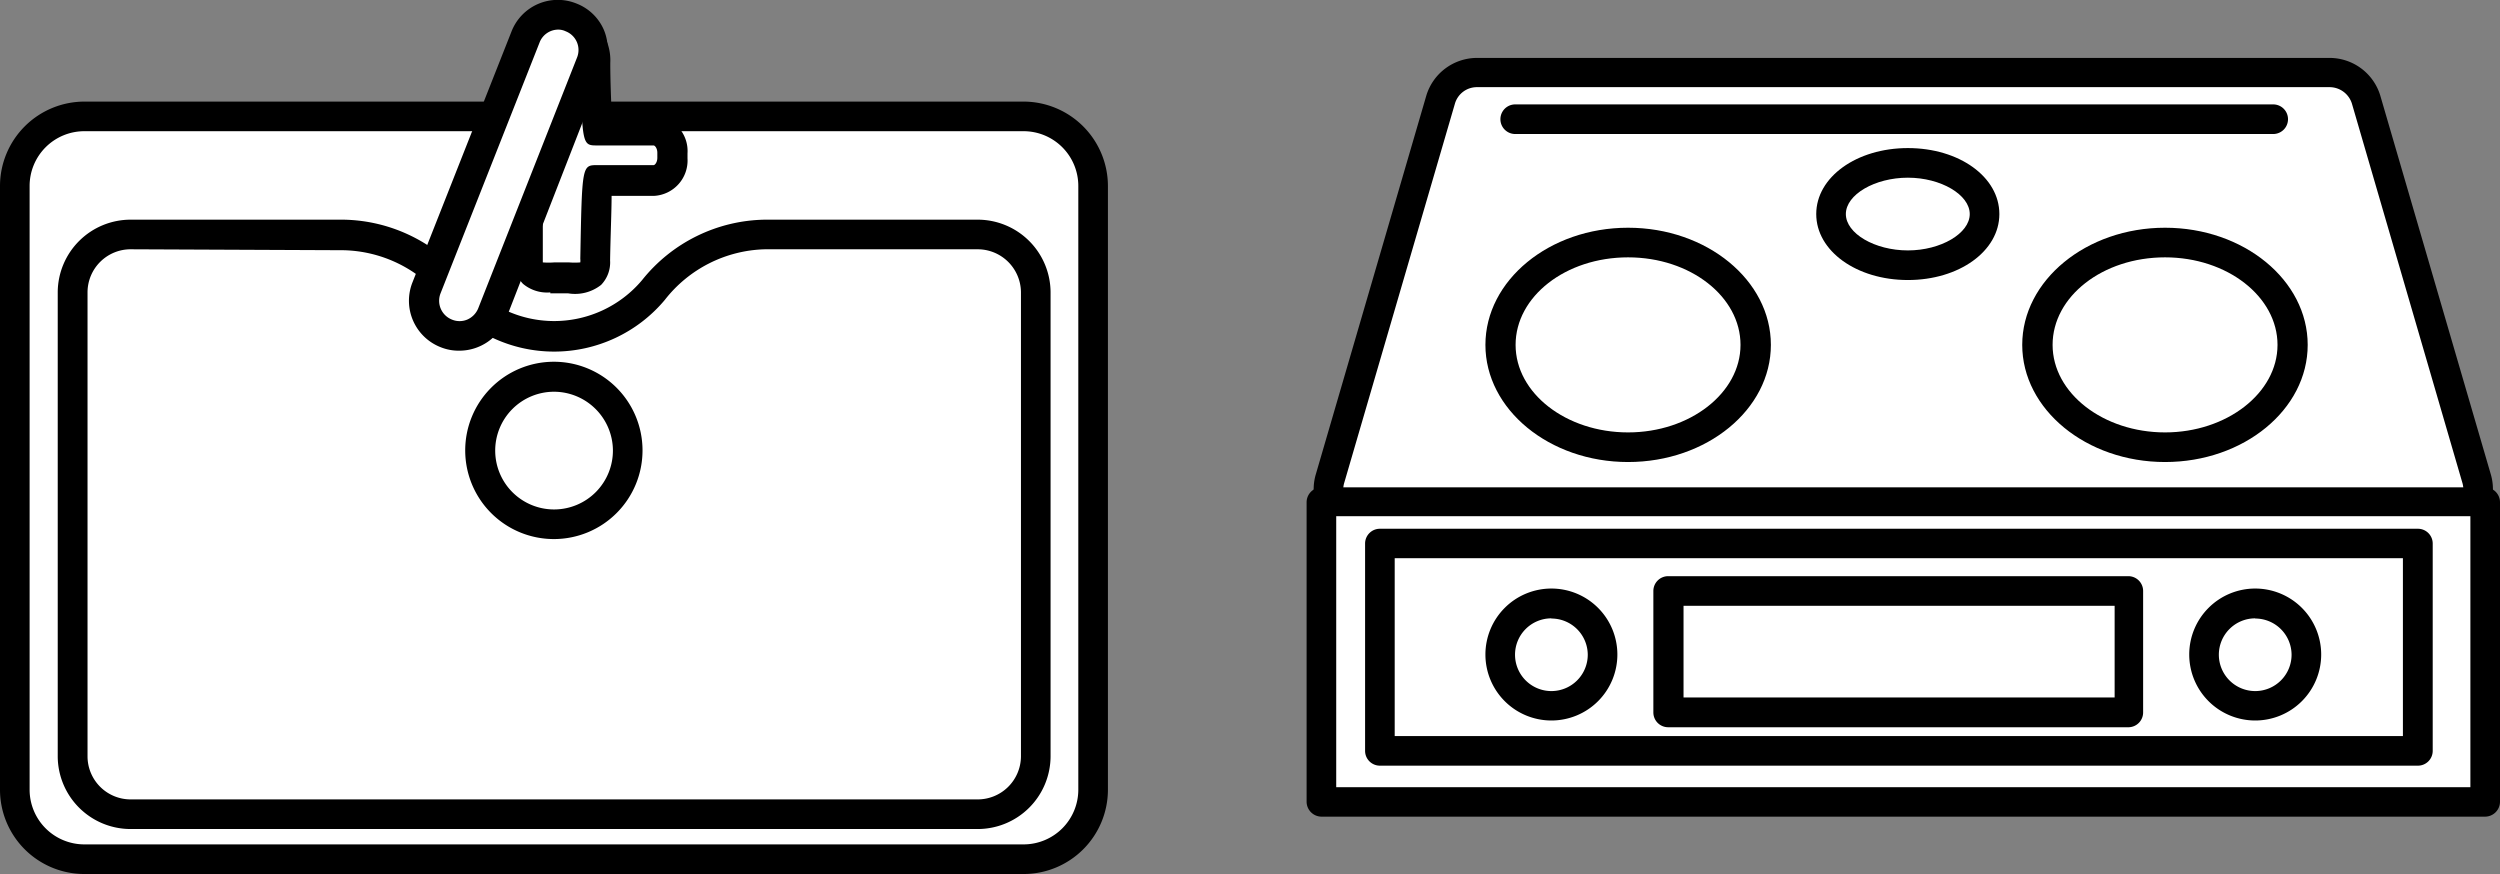 <svg xmlns="http://www.w3.org/2000/svg" viewBox="0 0 133.38 46.63"><rect x="0" y="0" width="133.38" height="46.63" fill="#808080" stroke="none"/><defs><style>.cls-1{fill:#fff;}</style></defs><g id="レイヤー_2" data-name="レイヤー 2"><g id="CONTENTS"><rect class="cls-1" x="0.79" y="6.21" width="57.53" height="39.63" rx="3.71"/><path d="M54.61,46.63H4.5A4.5,4.5,0,0,1,0,42.14V9.92a4.51,4.51,0,0,1,4.5-4.5H54.61a4.51,4.51,0,0,1,4.5,4.5V42.14A4.5,4.5,0,0,1,54.61,46.63ZM4.5,7A2.92,2.92,0,0,0,1.58,9.92V42.14A2.92,2.92,0,0,0,4.5,45.05H54.61a2.92,2.92,0,0,0,2.92-2.91V9.92A2.92,2.92,0,0,0,54.61,7Z"/><path class="cls-1" d="M52.13,12.51H40.8a7.71,7.71,0,0,0-5.93,2.94,6.87,6.87,0,0,1-5.3,2.47h0a6.85,6.85,0,0,1-5.29-2.47,7.75,7.75,0,0,0-5.94-2.94H7a3.1,3.1,0,0,0-3.13,3.07V40.37A3.1,3.1,0,0,0,7,43.44H52.13a3.1,3.1,0,0,0,3.13-3.07V15.58A3.1,3.1,0,0,0,52.13,12.51Z"/><path d="M52.13,44.23H7a3.89,3.89,0,0,1-3.92-3.86V15.58A3.89,3.89,0,0,1,7,11.72H18.33a8.55,8.55,0,0,1,6.54,3.22,6.13,6.13,0,0,0,9.39,0,8.55,8.55,0,0,1,6.54-3.22H52.13a3.89,3.89,0,0,1,3.92,3.86V40.37A3.89,3.89,0,0,1,52.13,44.23ZM7,13.3a2.3,2.3,0,0,0-2.33,2.28V40.37A2.3,2.3,0,0,0,7,42.65H52.13a2.31,2.31,0,0,0,2.34-2.28V15.58a2.31,2.31,0,0,0-2.34-2.28H40.8A7,7,0,0,0,35.47,16a7.7,7.7,0,0,1-11.81,0,7,7,0,0,0-5.33-2.65Z"/><path d="M29.55,28.76A4.73,4.73,0,1,1,34.28,24,4.73,4.73,0,0,1,29.55,28.76Zm0-7.86A3.14,3.14,0,1,0,32.7,24,3.15,3.15,0,0,0,29.55,20.9Z"/><path class="cls-1" d="M34.89,7h-3s-.12-3.61-.12-3.61A2,2,0,0,0,30,1.26a2,2,0,0,0-1.77,2.1V13.81c0,1.16.79,1,1.77,1s1.77.17,1.77-1c0,0,.08-4.21.12-4.21h3a1.1,1.1,0,0,0,1-1.18V8.15A1.1,1.1,0,0,0,34.89,7Z"/><path d="M29.36,15.6a2,2,0,0,1-1.46-.46,1.74,1.74,0,0,1-.47-1.33V3.36A2.75,2.75,0,0,1,30,.47a2.75,2.75,0,0,1,2.56,2.89c0,1,.05,2.13.08,2.82h2.26a1.88,1.88,0,0,1,1.78,2v.27a1.89,1.89,0,0,1-1.78,2H32.63c0,.8-.06,2.18-.08,3.44a1.73,1.73,0,0,1-.48,1.31,2.24,2.24,0,0,1-1.76.45h-.95ZM30,14h.36a3.86,3.86,0,0,0,.6,0,.78.78,0,0,0,0-.19c.09-5,.09-5,.91-5h3c.07,0,.2-.15.2-.39V8.15c0-.24-.13-.39-.2-.39h-3c-.81,0-.81,0-.91-4.38,0-.73-.45-1.33-1-1.33s-1,.6-1,1.31V13.81c0,.09,0,.15,0,.19a4,4,0,0,0,.61,0Z"/><rect class="cls-1" x="25.28" y="0.29" width="3.73" height="18.13" rx="1.87" transform="translate(5.32 -9.31) rotate(21.52)"/><path d="M24.5,18.71a2.58,2.58,0,0,1-1-.19A2.66,2.66,0,0,1,22,15.08l5.29-13.4A2.65,2.65,0,0,1,30.76.19h0A2.62,2.62,0,0,1,32.22,1.6a2.6,2.6,0,0,1,0,2L27,17A2.68,2.68,0,0,1,24.5,18.71ZM29.79,1.58a1.07,1.07,0,0,0-1,.68L23.5,15.66a1.08,1.08,0,0,0,.61,1.39,1.06,1.06,0,0,0,.82,0,1.11,1.11,0,0,0,.58-.59l5.28-13.4a1.07,1.07,0,0,0-.61-1.39A.91.91,0,0,0,29.79,1.58Z"/><path class="cls-1" d="M130.19,28.12H72.9A2,2,0,0,1,71,25.53l5.9-20.22A2,2,0,0,1,78.8,3.86h45.49a2,2,0,0,1,1.94,1.45l5.9,20.22A2,2,0,0,1,130.19,28.12Z"/><path d="M130.19,28.91H72.9a2.81,2.81,0,0,1-2.7-3.6L76.1,5.09a2.83,2.83,0,0,1,2.7-2h45.49a2.83,2.83,0,0,1,2.7,2l5.9,20.22a2.81,2.81,0,0,1-2.7,3.6ZM78.8,4.65a1.22,1.22,0,0,0-1.18.89l-5.9,20.21a1.22,1.22,0,0,0,1.18,1.58h57.29a1.22,1.22,0,0,0,1.18-1.58L125.48,5.53a1.25,1.25,0,0,0-1.19-.88Z"/><rect class="cls-1" x="70.5" y="26.75" width="62.09" height="16.02"/><path d="M132.59,43.57H70.5a.8.8,0,0,1-.79-.79v-16A.8.8,0,0,1,70.5,26h62.09a.8.8,0,0,1,.79.79v16A.8.8,0,0,1,132.59,43.57ZM71.29,42H131.8V27.54H71.29Z"/><path d="M129,40.85H73.62a.79.79,0,0,1-.79-.79V29a.79.79,0,0,1,.79-.79H129a.79.79,0,0,1,.79.79V40.06A.79.79,0,0,1,129,40.85ZM74.41,39.27H128.2V29.78H74.41Z"/><ellipse class="cls-1" cx="86.86" cy="18.4" rx="6.82" ry="5.46"/><path d="M86.86,24.65c-4.2,0-7.61-2.81-7.61-6.25s3.41-6.25,7.61-6.25,7.62,2.8,7.62,6.25S91.06,24.65,86.86,24.65Zm0-10.92c-3.33,0-6,2.09-6,4.67s2.7,4.67,6,4.67,6-2.1,6-4.67S90.19,13.73,86.86,13.73Z"/><ellipse class="cls-1" cx="101.79" cy="11.42" rx="4.09" ry="2.73"/><path d="M101.79,14.94c-2.74,0-4.89-1.55-4.89-3.52s2.15-3.52,4.89-3.52,4.88,1.54,4.88,3.52S104.52,14.94,101.79,14.94Zm0-5.46c-1.76,0-3.31.9-3.31,1.94s1.55,1.94,3.31,1.94,3.3-.91,3.3-1.94S103.55,9.48,101.79,9.48Z"/><ellipse class="cls-1" cx="115.51" cy="18.4" rx="6.82" ry="5.46"/><path d="M115.51,24.65c-4.2,0-7.62-2.81-7.62-6.25s3.42-6.25,7.62-6.25,7.61,2.8,7.61,6.25S119.71,24.65,115.51,24.65Zm0-10.92c-3.33,0-6,2.09-6,4.67s2.71,4.67,6,4.67,6-2.1,6-4.67S118.83,13.73,115.51,13.73Z"/><path d="M121.28,7.15H80.84a.79.79,0,1,1,0-1.58h40.44a.79.79,0,1,1,0,1.58Z"/><rect class="cls-1" x="89.03" y="31.53" width="24.55" height="6.48"/><path d="M113.58,38.8H89a.79.79,0,0,1-.79-.79V31.53a.79.79,0,0,1,.79-.79h24.55a.79.79,0,0,1,.79.79V38A.79.79,0,0,1,113.58,38.8ZM89.82,37.21h23V32.32h-23Z"/><circle class="cls-1" cx="120.32" cy="34.92" r="2.73"/><path d="M120.32,38.44a3.52,3.52,0,1,1,3.52-3.52A3.52,3.52,0,0,1,120.32,38.44Zm0-5.45a1.94,1.94,0,1,0,1.94,1.93A1.94,1.94,0,0,0,120.32,33Z"/><circle class="cls-1" cx="82.77" cy="34.92" r="2.73"/><path d="M82.77,38.44a3.52,3.52,0,1,1,3.52-3.52A3.52,3.52,0,0,1,82.77,38.44Zm0-5.45a1.94,1.94,0,1,0,1.94,1.93A1.94,1.94,0,0,0,82.77,33Z"/></g></g></svg>